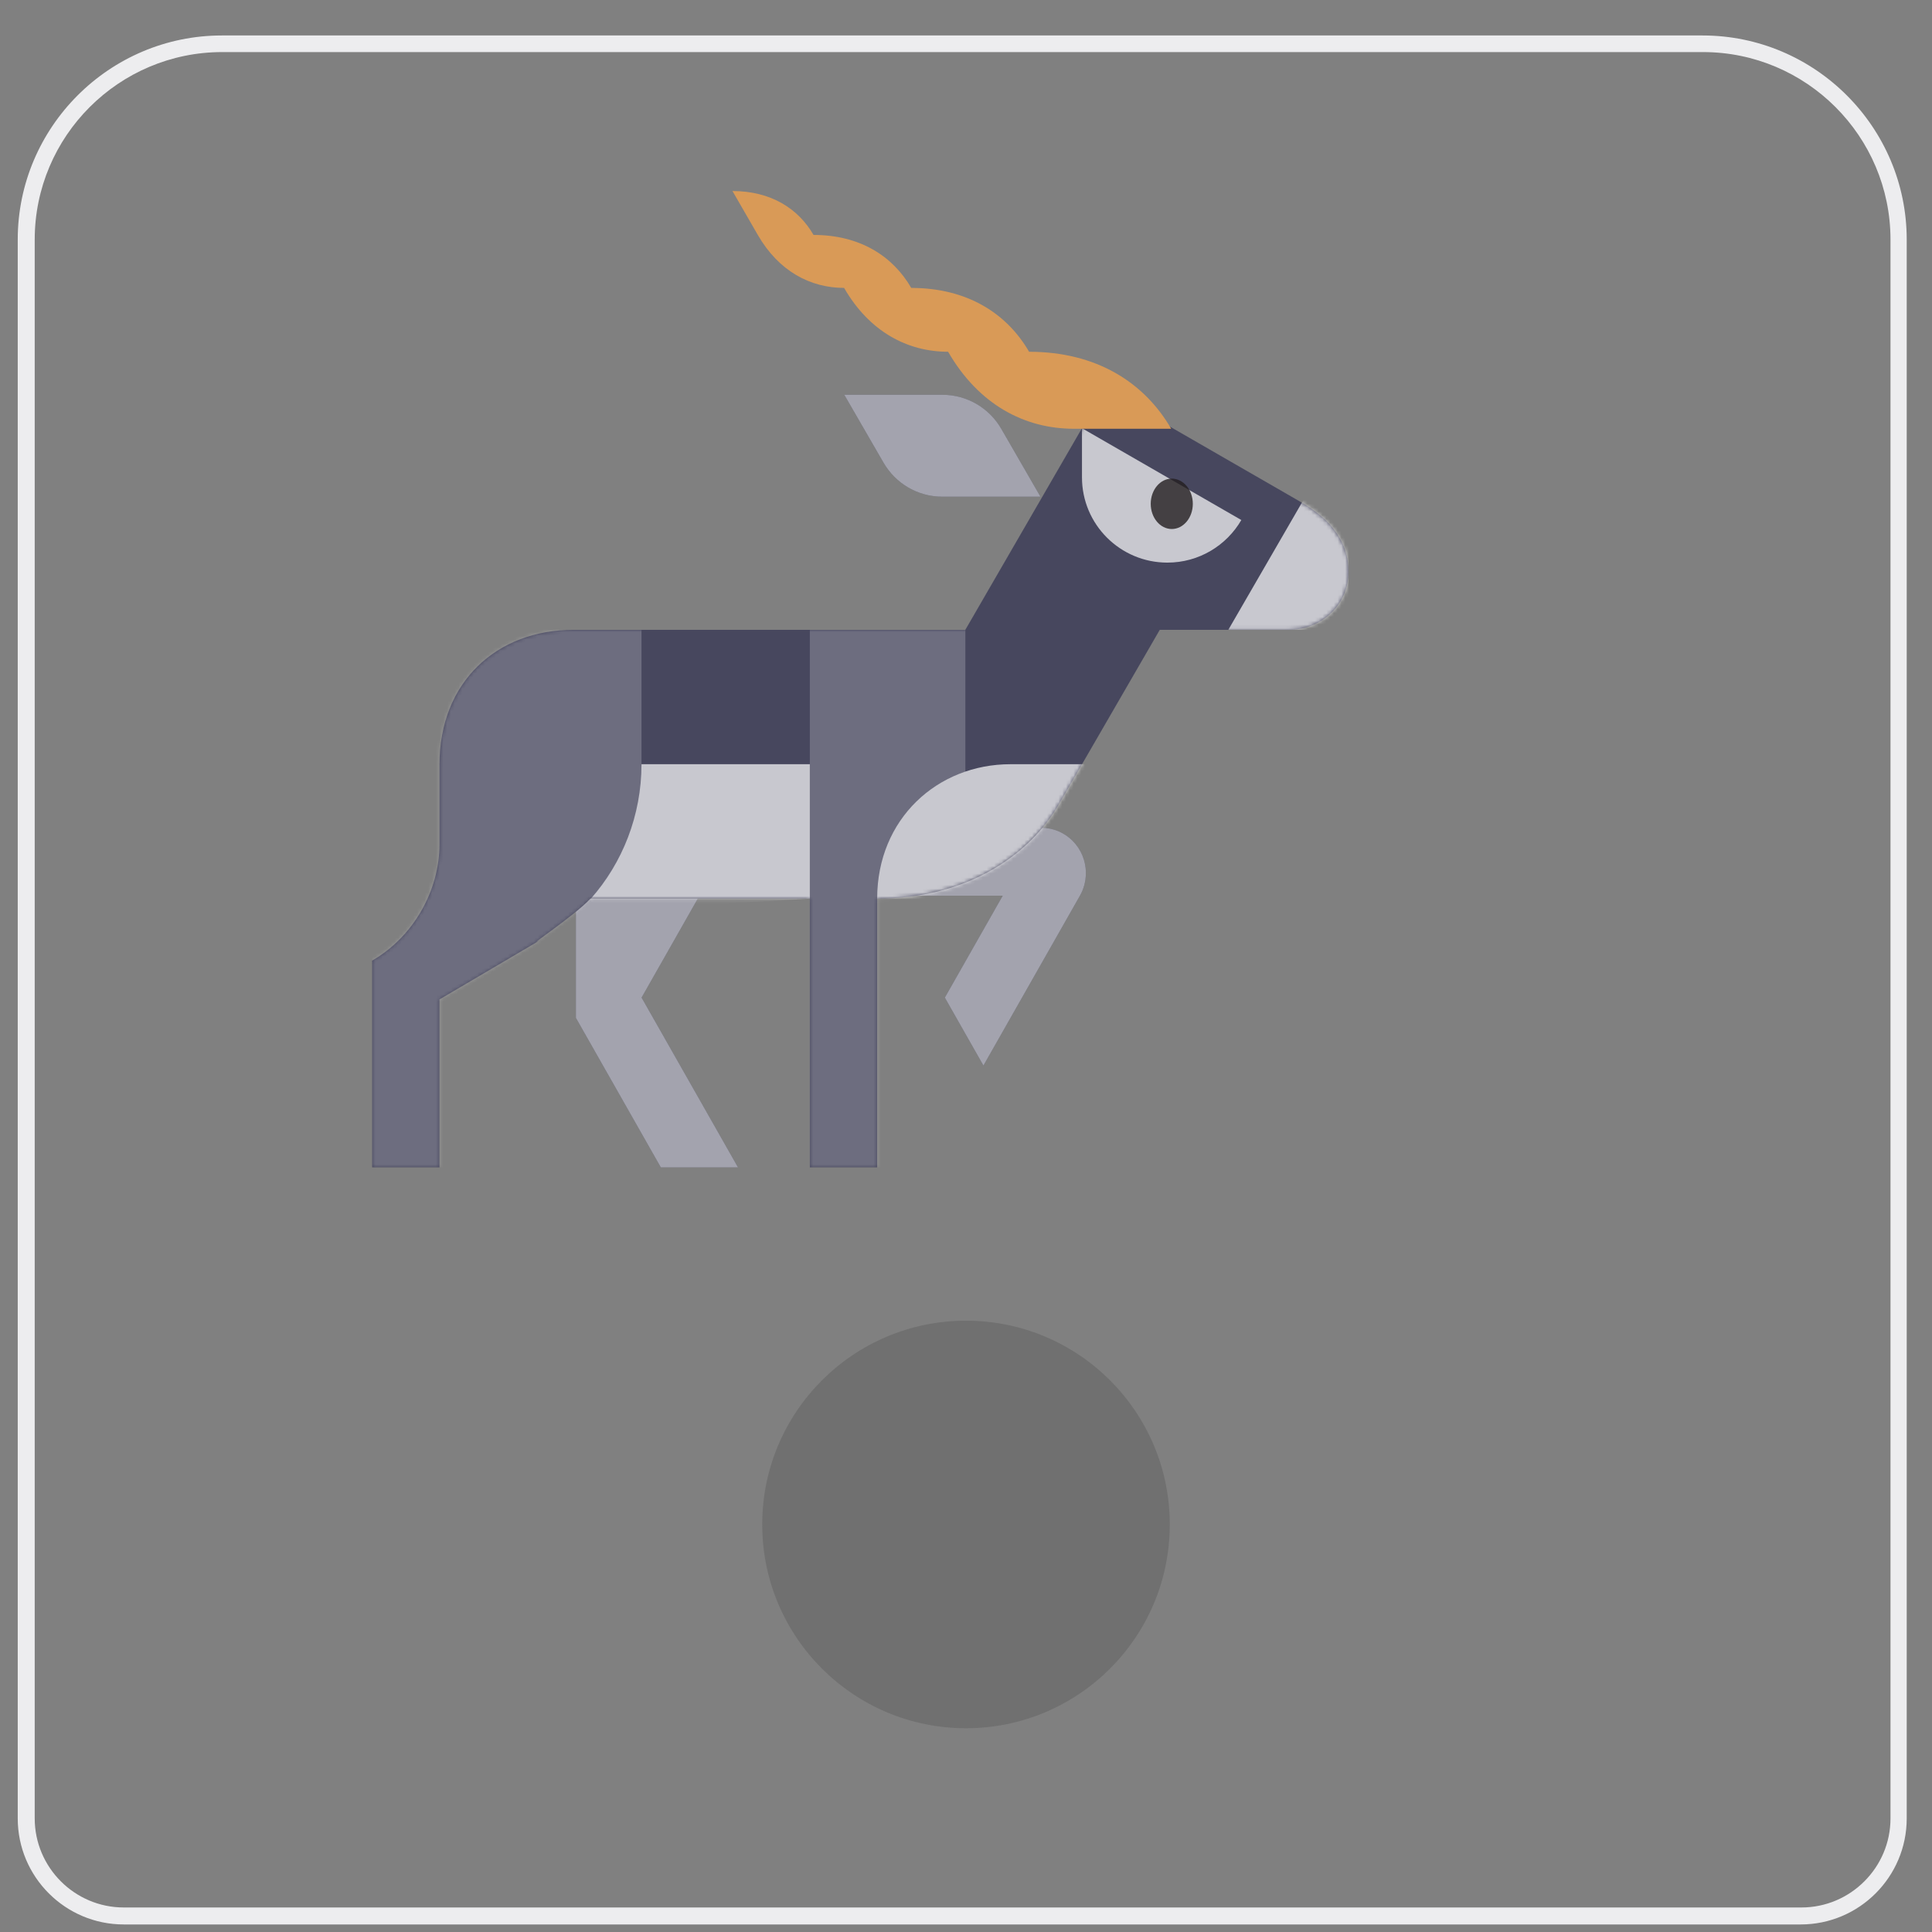<svg width="512" height="512" viewBox="0 0 512 512" fill="none" xmlns="http://www.w3.org/2000/svg" xmlns:xlink="http://www.w3.org/1999/xlink">

<rect x="0" y="0" width="512" height="512" fill="#808080" stroke="none"/>

<path class="st0" d="M32.8,505.5h444.4c13,0,23.6-10.6,23.6-23.6V63.5c0-27.4-22.3-49.7-49.7-49.7H58.8c-27.4,0-49.7,22.3-49.7,49.7
	v418.4C9.2,494.9,19.8,505.5,32.8,505.5z" fill="none"/>
<path class="st0" d="M32.8,504.4h444.4c11.8,0,21.4-9.6,21.4-21.4v-18.3h2.2V64.6c0-27.4-22.3-49.7-49.7-49.7H58.8
	c-27.4,0-49.7,22.3-49.7,49.7v401.9h2.2V483C11.4,494.8,21,504.4,32.8,504.4z" fill="none"/>
<path class="st0" d="M32.8,504.4h444.4c11.8,0,21.4-9.6,21.4-21.4V262.5h2.2V64.6c0-27.4-22.3-49.7-49.7-49.7H58.8
	c-27.4,0-49.7,22.3-49.7,49.7v198.8h2.2V483C11.4,494.8,21,504.4,32.8,504.4z" fill="none"/>
<path class="st0" d="M32.8,505.5h156.4v-1.8h10.6v-0.4h110.4v0.4h13.2v1.8h153.8c13,0,23.6-10.6,23.6-23.6V63.5
	c0-27.4-22.3-49.7-49.7-49.7H58.8c-27.4,0-49.7,22.3-49.7,49.7v418.4C9.2,494.9,19.8,505.5,32.8,505.5z" fill="none"/>
<path class="st0" d="M32.8,505.5h116.6v-2.2h218.9v2.2h109c13,0,23.6-10.6,23.6-23.6V63.5c0-27.4-22.3-49.7-49.7-49.7H58.8
	c-27.4,0-49.7,22.3-49.7,49.7v418.4C9.2,494.9,19.8,505.5,32.8,505.5z" fill="none"/>
<path class="st1" d="M32.8,510h444.4c15.5,0,28.1-12.6,28.1-28.1V63.5c0-29.8-24.3-54.1-54.1-54.1H58.8C29,9.4,4.7,33.7,4.7,63.5
	v418.4C4.7,497.4,17.3,510,32.8,510z M9.2,63.5c0-27.4,22.3-49.7,49.7-49.7h392.4c27.4,0,49.7,22.3,49.7,49.7v418.4
	c0,13-10.6,23.6-23.6,23.6H32.8c-13,0-23.6-10.6-23.6-23.6V63.5z" fill="rgb(236.6, 236.6, 238.9)"/>
<g transform="translate(76, 0)">
<path fill-rule="evenodd" clip-rule="evenodd" d="M211.768 231.372C211.768 233.554 211.192 235.602 210.187 237.375L184.619 282.375L174.396 264.375L189.732 237.375H159.059L168.215 219.375H199.964C206.481 219.375 211.768 224.743 211.768 231.372ZM111.788 233.091L76.625 224.748V269.748L99.134 309.375H119.58L94.02 264.375L111.788 233.091Z" fill="#47475E"/>
<path opacity="0.498" fill-rule="evenodd" clip-rule="evenodd" d="M211.768 231.372C211.768 233.554 211.192 235.602 210.187 237.375L184.619 282.375L174.396 264.375L189.732 237.375H159.059L168.215 219.375H199.964C206.481 219.375 211.768 224.743 211.768 231.372ZM111.788 233.091L76.625 224.748V269.748L99.134 309.375H119.58L94.02 264.375L111.788 233.091Z" fill="white"/>
<path d="M40.47 223.729C40.47 211.566 40.47 211.566 40.47 202.635C40.47 180.686 55.678 166.907 75.99 166.907C104.296 166.907 179.825 166.907 179.825 166.907L216.745 103.09L268.072 132.661C274.121 136.152 277.012 139.139 278.997 142.563C280.51 145.172 281.375 148.199 281.375 151.431C281.375 160.683 273.827 166.907 265.622 166.907C257.418 166.907 231.351 166.907 231.351 166.907C231.351 166.907 209.991 203.824 204.526 213.276C196.898 226.454 180.462 238.141 156.461 238.141V309.375H138.616V238.141H80.456C76.646 242.428 62.236 251.96 67.237 249.066C72.238 246.173 40.47 264.854 40.47 264.854V309.375H22.625V254.569C33.658 248.216 40.47 235.893 40.47 223.729Z" fill="#47475E"/>
<mask id="mask0_3_3228" style="mask-type:alpha" maskUnits="userSpaceOnUse" x="22" y="103" width="260" height="207">
<path fill-rule="evenodd" clip-rule="evenodd" d="M40.47 223.729C40.47 211.566 40.47 211.566 40.47 202.635C40.47 180.686 55.678 166.907 75.99 166.907C104.296 166.907 179.825 166.907 179.825 166.907L216.745 103.09L268.072 132.661C274.121 136.152 277.012 139.139 278.997 142.563C280.51 145.172 281.375 148.199 281.375 151.431C281.375 160.683 273.827 166.907 265.622 166.907C257.418 166.907 231.351 166.907 231.351 166.907C231.351 166.907 209.991 203.824 204.526 213.276C196.898 226.454 180.462 238.141 156.461 238.141V309.375H138.616V238.141H80.456C76.646 242.428 62.236 251.96 67.237 249.066C72.238 246.173 40.47 264.854 40.47 264.854V309.375H22.625V254.569C33.658 248.216 40.47 235.893 40.47 223.729Z" fill="white"/>
</mask>
<g mask="url(#mask0_3_3228)">
<path d="M210.736 126.513C210.736 138.988 220.868 149.098 233.368 149.098C241.742 149.098 249.049 144.557 252.966 137.812L210.736 113.481C210.736 113.481 210.736 114.038 210.736 126.513Z" fill="white" fill-opacity="0.7"/>
<ellipse rx="5.577" ry="6.678" transform="matrix(-1 0 0 1 234.532 133.516)" fill="#231F20" fill-opacity="0.8"/>
<path d="M280.425 113.481H281.375V166.907H249.518L280.425 113.481Z" fill="white" fill-opacity="0.7"/>
<g opacity="0.7">
<rect width="71.379" height="142.468" transform="matrix(-1 0 0 1 94.004 166.907)" fill="white" fill-opacity="0.3"/>
<rect width="41.208" height="142.468" transform="matrix(-1 0 0 1 179.825 166.907)" fill="white" fill-opacity="0.3"/>
<path fill-rule="evenodd" clip-rule="evenodd" d="M156.461 238.141H227.84V202.524H191.781C172.446 202.524 156.461 216.993 156.461 238.141ZM94.004 202.524H138.616V238.141C138.616 238.141 76.784 242.455 80.607 238.132C88.945 228.707 94.004 216.094 94.004 202.524Z" fill="white"/>
</g>
</g>
<path d="M147.752 104.625C147.752 104.625 156.617 119.975 158.156 122.63C161.27 128.007 167.075 131.625 173.744 131.625C183.68 131.625 199.727 131.625 199.727 131.625C199.727 131.625 190.862 116.276 189.332 113.621C186.223 108.243 180.404 104.625 173.744 104.625C163.804 104.625 147.752 104.625 147.752 104.625Z" fill="#47475E"/>
<path opacity="0.498" d="M147.752 104.625C147.752 104.625 156.617 119.975 158.156 122.63C161.27 128.007 167.075 131.625 173.744 131.625C183.68 131.625 199.727 131.625 199.727 131.625C199.727 131.625 190.862 116.276 189.332 113.621C186.223 108.243 180.404 104.625 173.744 104.625C163.804 104.625 147.752 104.625 147.752 104.625Z" fill="white"/>
<path d="M175.26 93.222C164.519 93.209 154.425 87.953 147.693 76.297C138.784 76.284 130.414 71.933 124.829 62.262C119.249 52.596 118.111 50.625 118.111 50.625C128.281 50.63 135.548 55.26 139.607 62.28L139.598 62.262C151.852 62.262 160.586 67.833 165.491 76.302C180.269 76.302 190.808 83.016 196.721 93.222C214.536 93.222 227.244 101.313 234.377 113.625H208.502C195.546 113.607 183.378 107.271 175.26 93.222Z" fill="#D99A57"/>
</g>
    <path d="M310,404C310,433.823 285.823,458 256,458C226.177,458 202,433.823 202,404C202,374.177 226.177,350 256,350C285.823,350 310,374.177 310,404Z" style="fill:rgb(75,75,75);fill-opacity:0.3;fill-rule:nonzero;"/>
</svg>
